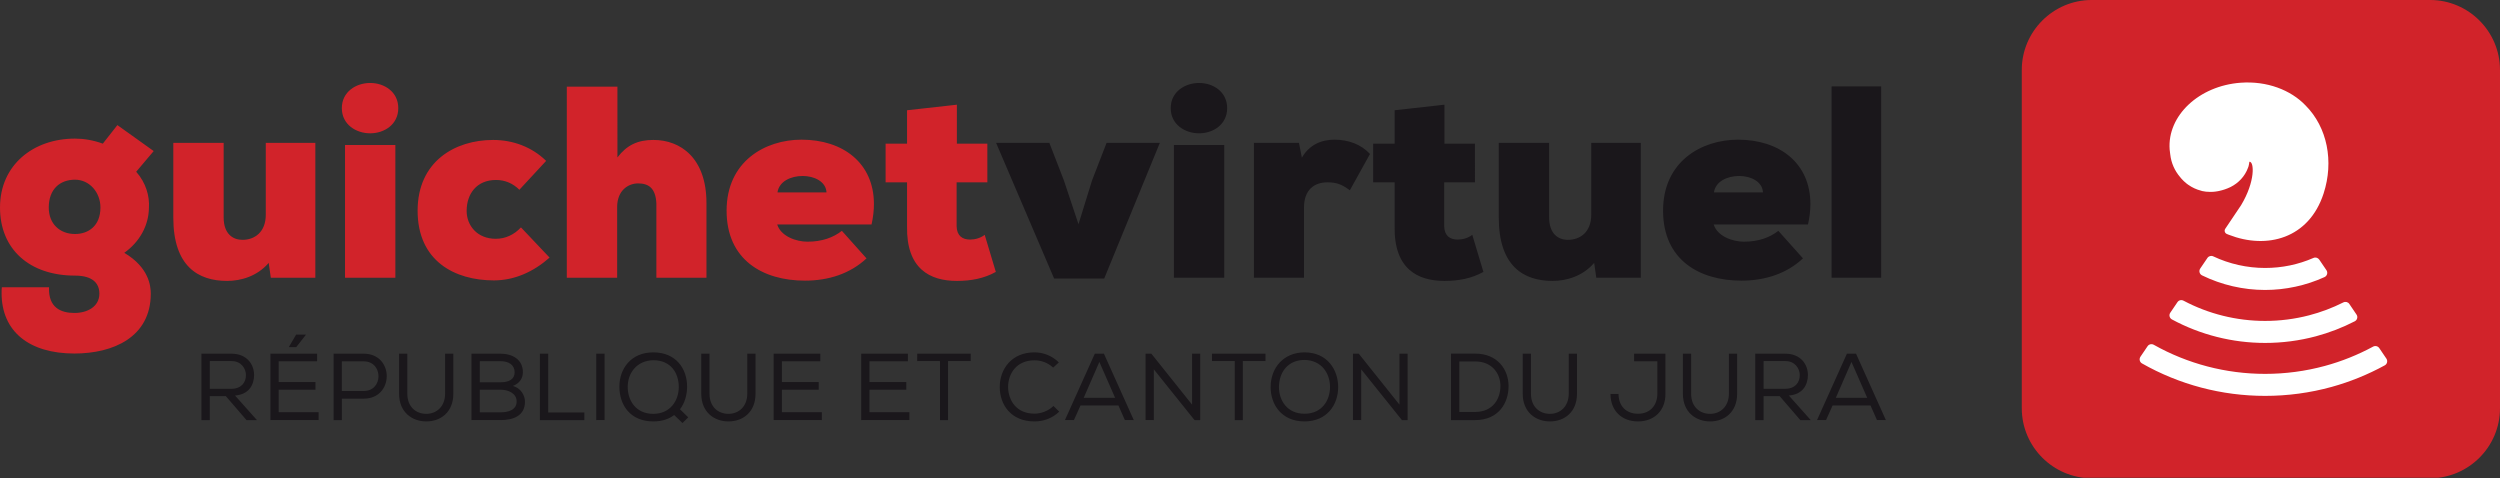<?xml version="1.0" encoding="utf-8"?>
<!-- Generator: Adobe Illustrator 15.1.0, SVG Export Plug-In . SVG Version: 6.00 Build 0)  -->
<!DOCTYPE svg PUBLIC "-//W3C//DTD SVG 1.1//EN" "http://www.w3.org/Graphics/SVG/1.1/DTD/svg11.dtd">
<svg version="1.1" id="Calque_1" xmlns="http://www.w3.org/2000/svg" xmlns:xlink="http://www.w3.org/1999/xlink" x="0px" y="0px"
	 width="311.354px" height="59.558px" viewBox="0 0 311.354 59.558" enable-background="new 0 0 311.354 59.558"
	 xml:space="preserve">
<rect x="0" y="0" width="311.354" height="59.558" fill="#333333" stroke="none"/>
<path fill="#1A171B" d="M132.503,22.478l-1.815-4.687h-6.633l7.227,16.898h6.238l6.93-16.898h-6.633l-1.815,4.687l-1.684,5.445
	L132.503,22.478 M145.803,13.468c0,2.046,1.782,3.135,3.531,3.135c1.75,0,3.499-1.089,3.499-3.135c0-2.046-1.749-3.135-3.499-3.135
	C147.585,10.333,145.803,11.422,145.803,13.468z M146.199,34.59h6.271V18.055h-6.271V34.59z M161.776,17.791h-5.61V34.59h6.237
	v-8.746c0-2.211,1.287-3.135,2.903-3.135c1.057,0,1.749,0.198,2.806,0.99l2.509-4.522c-1.089-1.188-2.674-1.782-4.423-1.782
	c-1.617,0-3.135,0.627-4.06,2.244L161.776,17.791z M179.894,13.039l-6.203,0.693v4.158h-2.675v4.819h2.675v5.478
	c-0.1,5.281,2.838,6.799,6.203,6.799c1.749,0,3.366-0.297,4.853-1.122l-1.387-4.621c-0.495,0.396-1.188,0.594-1.815,0.594
	c-0.957,0-1.65-0.462-1.683-1.65v-5.478h3.828V17.89h-3.796V13.039z M192.93,17.791h-6.271v9.307c0,6.072,3.103,7.888,6.7,7.888
	c1.749,0,3.762-0.595,5.181-2.245l0.264,1.85h5.545V17.791h-6.172v8.944c0,2.211-1.419,3.135-2.903,3.135
	c-1.188,0-2.344-0.726-2.344-2.805V17.791z M216.46,17.395c-4.554,0-9.339,2.706-9.339,8.845c0,6.104,4.488,8.712,9.768,8.712
	c2.905,0,5.611-0.857,7.657-2.773l-3.069-3.431c-1.056,0.825-2.441,1.352-4.291,1.352c-1.386,0-3.3-0.659-3.762-2.144h11.749
	c0.198-0.891,0.297-1.749,0.297-2.541C225.47,20.299,221.609,17.395,216.46,17.395z M219.563,23.963h-6.106
	c0.198-1.386,1.683-2.046,3.135-2.046C218.045,21.917,219.497,22.61,219.563,23.963z M234.281,10.762h-6.171V34.59h6.171V10.762z"/>
<g>
	<defs>
		<rect id="SVGID_1_" x="0.06" width="311.294" height="59.499"/>
	</defs>
	<clipPath id="SVGID_2_">
		<use xlink:href="#SVGID_1_"  overflow="visible"/>
	</clipPath>
	<path clip-path="url(#SVGID_2_)" fill="#D1232A" d="M6.105,35.778H0.231c-0.033,0.265-0.033,0.495-0.033,0.727
		c0,4.752,3.399,7.523,9.076,7.523c4.785,0,9.504-2.013,9.504-7.458c0-0.957-0.231-3.267-3.3-5.083
		c1.947-1.386,3.036-3.432,3.069-5.577c0.099-1.485-0.363-3.135-1.584-4.521l2.178-2.575L14.62,15.58l-1.815,2.31
		c-1.188-0.429-2.343-0.627-3.465-0.627c-5.215,0-9.34,3.3-9.34,8.581c0,5.214,3.696,8.481,9.34,8.481
		c2.277,0,3.036,1.023,3.036,2.244c0,1.616-1.485,2.408-3.102,2.408C7.624,38.978,6.006,38.351,6.105,35.778 M9.34,22.379
		c1.815,0,3.168,1.584,3.168,3.465c0,2.277-1.485,3.3-3.168,3.3c-1.881,0-3.268-1.254-3.268-3.3
		C6.072,23.567,7.459,22.379,9.34,22.379z M27.854,17.791h-6.27v9.307c0,6.072,3.102,7.888,6.699,7.888
		c1.749,0,3.762-0.594,5.181-2.245l0.264,1.85h5.545V17.791h-6.172v8.944c0,2.211-1.419,3.135-2.904,3.135
		c-1.188,0-2.343-0.726-2.343-2.805V17.791z M42.573,13.468c0,2.046,1.782,3.135,3.531,3.135s3.498-1.089,3.498-3.135
		c0-2.046-1.749-3.135-3.498-3.135S42.573,11.422,42.573,13.468z M42.969,34.59h6.27V18.055h-6.27V34.59z M68.446,32.082
		l-3.564-3.762c-0.858,0.924-1.947,1.419-3.135,1.419c-2.343,0-3.63-1.683-3.63-3.465c0-2.145,1.254-3.861,3.663-3.861
		c1.122,0,2.112,0.429,2.904,1.221l3.333-3.598c-1.782-1.749-4.158-2.607-6.6-2.607c-4.752,0-9.406,2.673-9.406,8.812
		c0,6.27,4.621,8.68,9.505,8.68C64.057,34.92,66.433,33.864,68.446,32.082z M76.895,10.795h-6.304V34.59h6.271v-8.878
		c0.033-2.013,1.386-2.871,2.607-2.871c1.287,0,2.178,0.561,2.277,2.475v9.274h6.238v-9.307c0-5.611-3.235-7.855-6.601-7.855
		c-1.947,0-3.3,0.627-4.488,2.178V10.795z M99.831,17.395c-4.554,0-9.339,2.706-9.339,8.845c0,6.105,4.488,8.712,9.768,8.712
		c2.905,0,5.611-0.857,7.657-2.772l-3.069-3.432c-1.056,0.825-2.442,1.353-4.291,1.353c-1.386,0-3.3-0.66-3.762-2.145h11.749
		c0.198-0.891,0.297-1.749,0.297-2.541C108.841,20.299,104.98,17.395,99.831,17.395z M102.934,23.963h-6.106
		c0.198-1.386,1.683-2.046,3.135-2.046C101.416,21.917,102.868,22.61,102.934,23.963z M119.171,13.039l-6.205,0.693v4.158h-2.673
		v4.819h2.673v5.478c-0.099,5.281,2.838,6.799,6.205,6.799c1.749,0,3.366-0.297,4.851-1.122l-1.386-4.621
		c-0.495,0.396-1.188,0.594-1.815,0.594c-0.957,0-1.65-0.462-1.683-1.65v-5.478h3.828V17.89h-3.795V13.039z"/>
</g>
<path fill="#1A171B" d="M28.124,49.331l2.577,2.989H32l-2.729-3.061c1.725-0.13,2.374-1.323,2.374-2.563
	c0-1.349-0.944-2.646-2.8-2.646h-3.757v8.271h1.039v-2.989H28.124 M28.798,48.422h-2.671V44.97h2.718
	c1.206,0,1.785,0.934,1.785,1.749C30.63,47.653,30.039,48.422,28.798,48.422z M36.005,43.162v0.071h0.886l1.194-1.522v-0.036H36.88
	L36.005,43.162z M33.679,44.049v8.271h6.001v-0.98h-4.975v-2.801h4.585v-0.955h-4.585v-2.591h4.786v-0.943H33.679z M42.575,52.32
	v-2.671h2.731c1.902,0,2.858-1.405,2.858-2.801c0-1.405-0.956-2.799-2.858-2.799h-3.758v8.271H42.575z M45.306,48.693h-2.731v-3.688
	h2.731c1.217,0,1.832,0.922,1.832,1.855C47.138,47.771,46.535,48.693,45.306,48.693z M56.459,44.049h-1.026v4.975
	c0,1.618-1.076,2.517-2.341,2.517c-1.276,0-2.364-0.862-2.364-2.505v-4.986h-1.026v4.986c0,2.315,1.629,3.449,3.39,3.449
	c1.797,0,3.367-1.157,3.367-3.449V44.049z M62.333,44.049h-3.615v8.271h3.615c1.572,0,3.048-0.521,3.048-2.292
	c0-0.757-0.484-1.679-1.5-1.962c0.815-0.317,1.24-0.943,1.24-1.714C65.121,44.781,63.834,44.049,62.333,44.049z M59.756,47.606
	v-2.625h2.577c1.016,0,1.761,0.462,1.761,1.384c0,0.888-0.733,1.241-1.714,1.241H59.756z M59.756,51.351v-2.813h2.624
	c0.887,0,1.962,0.426,1.962,1.454c0,1.134-1.158,1.358-2.009,1.358H59.756z M68.275,51.364v-7.314h-1.038v8.271h5.54v-0.956H68.275z
	 M75.294,44.049h-1.038v8.271h1.038V44.049z M83.969,51.682v0.013l1.027,0.99l0.72-0.708l-1.027-1.004
	c0.602-0.792,0.885-1.832,0.885-2.824c0-2.21-1.369-4.265-4.206-4.265c-2.813,0-4.229,2.066-4.229,4.265
	c0,2.28,1.345,4.336,4.229,4.336C82.444,52.485,83.318,52.19,83.969,51.682z M81.368,44.863c2.211,0,3.168,1.631,3.168,3.333
	c0,1.714-1.076,3.345-3.179,3.345c-2.128,0-3.18-1.619-3.18-3.356C78.177,46.434,79.324,44.899,81.368,44.863z M94.094,44.049
	h-1.027v4.975c0,1.618-1.075,2.517-2.34,2.517c-1.277,0-2.364-0.862-2.364-2.505v-4.986h-1.027v4.986
	c0,2.315,1.63,3.449,3.391,3.449c1.797,0,3.367-1.157,3.367-3.449V44.049z M96.352,44.049v8.271h6.001v-0.98h-4.974v-2.801h4.584
	v-0.955h-4.584v-2.591h4.785v-0.943H96.352z M107.258,44.049v8.271h6.002v-0.98h-4.975v-2.801h4.585v-0.955h-4.585v-2.591h4.786
	v-0.943H107.258z M114.23,44.97h2.836v7.35h1.003v-7.35h2.824v-0.921h-6.663V44.97z M131.918,51.268l-0.721-0.709
	c-0.626,0.615-1.524,0.958-2.363,0.958c-2.234,0-3.25-1.619-3.285-3.297c0-1.714,1.063-3.345,3.285-3.345
	c0.839,0,1.677,0.296,2.327,0.909l0.709-0.649c-0.85-0.838-1.938-1.251-3.036-1.251c-2.872,0-4.324,2.114-4.324,4.299
	c0,2.211,1.381,4.302,4.324,4.302C129.98,52.485,131.055,52.095,131.918,51.268z M137.484,44.049h-1.134l-3.722,8.271h1.122
	l0.816-1.82h4.725l0.804,1.82h1.11L137.484,44.049z M136.917,45.076l1.961,4.469h-3.911L136.917,45.076z M143.392,44.049h-0.72
	v8.271h1.027V46l5.07,6.32h0.708v-8.271h-1.015v6.344L143.392,44.049z M150.943,44.97h2.836v7.35h1.003v-7.35h2.824v-0.921h-6.664
	V44.97z M162.476,43.884c-2.611,0-4.229,1.913-4.229,4.324c0,2.186,1.369,4.276,4.218,4.276c2.825,0,4.194-2.103,4.194-4.276
	C166.658,46.022,165.277,43.884,162.476,43.884z M165.643,48.208c0,1.63-0.992,3.32-3.167,3.32s-3.191-1.654-3.191-3.32
	c0-1.797,1.076-3.381,3.191-3.381C164.639,44.875,165.643,46.542,165.643,48.208z M169.222,44.049h-0.719v8.271h1.026V46l5.069,6.32
	h0.708v-8.271h-1.014v6.344L169.222,44.049z M180.709,44.039v8.281h3.012c2.908,0,4.159-2.126,4.159-4.229
	c0-2.034-1.346-4.052-4.159-4.052H180.709z M183.721,51.304h-1.974v-6.288h1.974c2.128,0,3.145,1.526,3.145,3.062
	C186.865,49.662,185.931,51.304,183.721,51.304z M196.4,44.049h-1.027v4.975c0,1.618-1.076,2.517-2.34,2.517
	c-1.277,0-2.364-0.862-2.364-2.505v-4.986h-1.027v4.986c0,2.315,1.63,3.449,3.392,3.449c1.796,0,3.367-1.157,3.367-3.449V44.049z
	 M207.413,49.012v-4.963h-3.899v0.943h2.896v4.02c0,1.513-0.935,2.517-2.412,2.517c-1.465,0-2.423-0.957-2.423-2.471h-1.003
	c0,2.116,1.429,3.427,3.426,3.427C206.055,52.485,207.448,51.103,207.413,49.012z M216.346,44.049h-1.026v4.975
	c0,1.618-1.076,2.517-2.341,2.517c-1.276,0-2.363-0.862-2.363-2.505v-4.986h-1.027v4.986c0,2.315,1.629,3.449,3.391,3.449
	c1.797,0,3.367-1.157,3.367-3.449V44.049z M221.64,49.331l2.577,2.989h1.298l-2.729-3.061c1.726-0.13,2.375-1.323,2.375-2.563
	c0-1.349-0.944-2.646-2.8-2.646h-3.758v8.271h1.038v-2.989H221.64z M222.314,48.422h-2.673V44.97h2.72
	c1.206,0,1.785,0.934,1.785,1.749C224.146,47.653,223.555,48.422,222.314,48.422z M231.152,44.049h-1.135l-3.722,8.271h1.123
	l0.815-1.82h4.726l0.803,1.82h1.111L231.152,44.049z M230.585,45.076l1.961,4.469h-3.91L230.585,45.076z"/>
<g>
	<defs>
		<rect id="SVGID_3_" x="0.06" width="311.294" height="59.499"/>
	</defs>
	<clipPath id="SVGID_4_">
		<use xlink:href="#SVGID_3_"  overflow="visible"/>
	</clipPath>
	<path clip-path="url(#SVGID_4_)" fill="#D1232A" d="M302.651,59.558h-42.153c-4.786,0-8.702-3.916-8.702-8.701V8.704
		c0-4.788,3.916-8.704,8.702-8.704h42.153c4.786,0,8.702,3.916,8.702,8.704v42.153C311.354,55.642,307.438,59.558,302.651,59.558"/>
</g>
<path fill="#FFFFFF" d="M297.499,26.956L297.499,26.956l-0.002,0.004L297.499,26.956 M297.204,44.662l-0.888-1.311
	c-0.171-0.249-0.5-0.325-0.766-0.181c-1.905,1.029-3.923,1.838-6.009,2.404c-2.414,0.656-4.918,0.989-7.442,0.989
	c-4.869,0-9.648-1.252-13.864-3.623c-0.268-0.149-0.603-0.075-0.773,0.178l-0.887,1.308c-0.189,0.28-0.104,0.666,0.189,0.833
	c4.657,2.648,9.942,4.044,15.335,4.044c2.812,0,5.598-0.375,8.28-1.115c2.302-0.636,4.528-1.54,6.626-2.689
	C297.306,45.334,297.395,44.944,297.204,44.662z M293.485,39.178l-0.9-1.33c-0.163-0.239-0.479-0.316-0.739-0.187
	c-1.365,0.687-2.802,1.229-4.278,1.612c-1.776,0.461-3.616,0.695-5.468,0.695c-3.549,0-7.05-0.871-10.165-2.523
	c-0.262-0.139-0.584-0.063-0.75,0.183l-0.897,1.323c-0.191,0.282-0.095,0.668,0.206,0.83c3.551,1.917,7.547,2.928,11.606,2.928
	c2.14,0,4.264-0.278,6.312-0.823c1.678-0.447,3.309-1.077,4.856-1.873C293.576,39.855,293.68,39.465,293.485,39.178z
	 M274.915,32.127l-0.896,1.318c-0.198,0.294-0.091,0.694,0.228,0.852c2.432,1.189,5.13,1.815,7.853,1.815
	c2.549,0,5.088-0.552,7.397-1.601c0.329-0.15,0.446-0.56,0.243-0.858l-0.895-1.317c-0.158-0.234-0.459-0.326-0.717-0.214
	c-1.902,0.83-3.928,1.251-6.029,1.251c-2.232,0-4.454-0.499-6.462-1.448C275.381,31.804,275.074,31.891,274.915,32.127z
	 M289.386,24.095c1.296-3.99,0.47-8.241-2.256-10.97c-1.836-1.924-4.811-3.062-8.077-2.822c-5.192,0.381-9.151,4.105-8.842,8.316
	c0.015,0.207,0.04,0.411,0.075,0.613c0.12,1.078,0.563,2.046,1.224,2.817c0.056,0.07,0.113,0.139,0.171,0.206
	c0.187,0.21,0.39,0.404,0.608,0.579l0.005,0.004c0.03,0.024,0.062,0.047,0.092,0.071c0.031,0.023,0.063,0.047,0.095,0.07
	l0.054,0.038c0.473,0.333,1.006,0.584,1.579,0.73c0.057,0.021,0.109,0.038,0.155,0.048c0.293,0.067,0.636,0.106,1.014,0.105
	c0.112,0,0.227-0.003,0.342-0.011l0.021-0.002l0.021-0.001c0.197-0.014,0.389-0.042,0.578-0.079c0.049-0.009,0.099-0.019,0.149-0.03
	l0.002-0.001c0.445-0.095,0.916-0.249,1.403-0.483c0.979-0.491,1.774-1.314,2.172-2.394c0.107-0.203,0.171-0.758,0.171-0.758
	c0.614-0.045,0.754,2.446-1.029,5.409l-1.976,2.943c-0.15,0.225-0.062,0.53,0.185,0.641c0.085,0.039,0.174,0.076,0.257,0.105
	C282.326,31.096,287.56,29.717,289.386,24.095z"/>
</svg>
